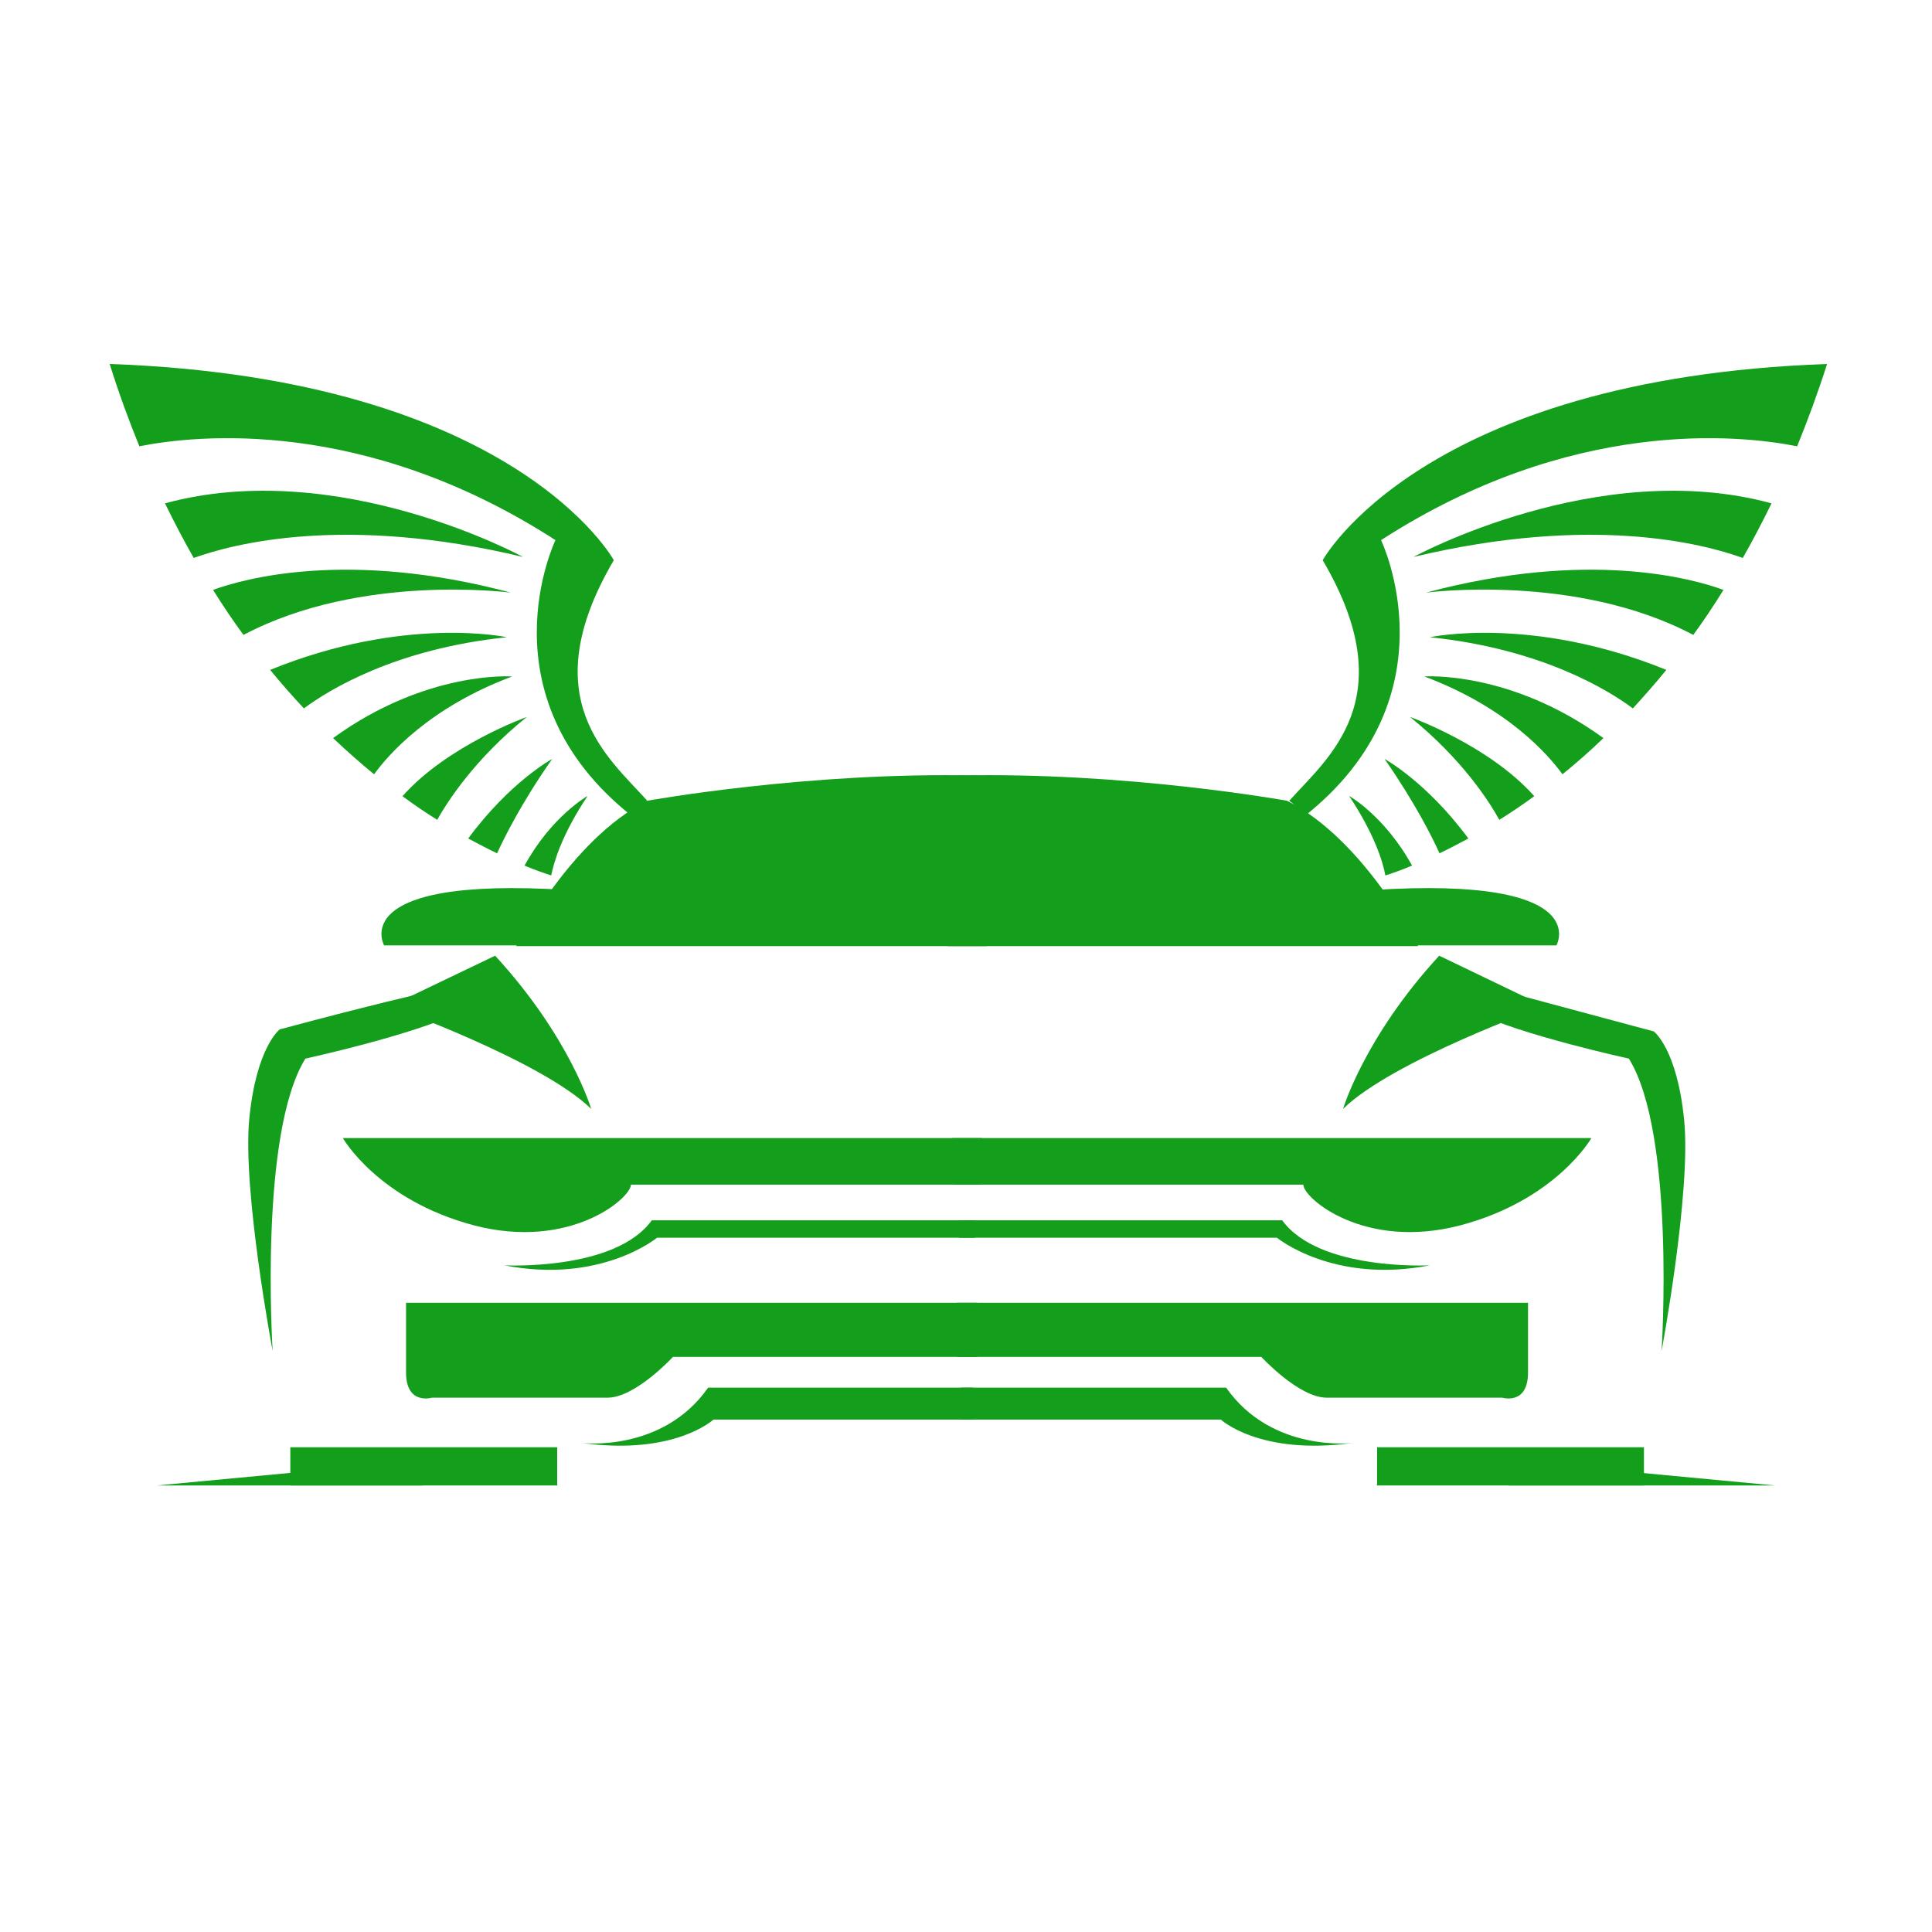 <?xml version="1.0" encoding="UTF-8"?> <svg xmlns="http://www.w3.org/2000/svg" xmlns:xlink="http://www.w3.org/1999/xlink" width="40" zoomAndPan="magnify" viewBox="0 0 30 30" height="40" preserveAspectRatio="xMidYMid meet"> <defs> <clipPath id="09036738ec"> <path d="M 4.496 22.469 L 8.672 22.469 L 8.672 23.066 L 4.496 23.066 Z M 4.496 22.469 " clip-rule="nonzero"></path> </clipPath> <clipPath id="b74becdb74"> <path d="M 21.355 22.469 L 25.527 22.469 L 25.527 23.066 L 21.355 23.066 Z M 21.355 22.469 " clip-rule="nonzero"></path> </clipPath> <clipPath id="73892a0422"> <path d="M 0.484 22.789 L 8.352 22.789 L 8.352 23.066 L 0.484 23.066 Z M 0.484 22.789 " clip-rule="nonzero"></path> </clipPath> <clipPath id="984076490c"> <path d="M 21.637 22.789 L 29.516 22.789 L 29.516 23.066 L 21.637 23.066 Z M 21.637 22.789 " clip-rule="nonzero"></path> </clipPath> <clipPath id="6e54e7c058"> <path d="M 1 5.645 L 11 5.645 L 11 13 L 1 13 Z M 1 5.645 " clip-rule="nonzero"></path> </clipPath> <clipPath id="6a45a5c14f"> <path d="M 20 5.645 L 29 5.645 L 29 13 L 20 13 Z M 20 5.645 " clip-rule="nonzero"></path> </clipPath> </defs> <g clip-path="url(#09036738ec)"> <path fill="#139e1c" d="M 4.508 22.473 L 8.652 22.473 L 8.652 23.035 C 8.652 23.035 8.707 23.398 8.324 23.375 L 4.781 23.375 C 4.781 23.375 4.508 23.352 4.508 23.059 L 4.508 22.473 " fill-opacity="1" fill-rule="nonzero"></path> </g> <path fill="#139e1c" d="M 15.176 21.07 L 10.449 21.07 C 10.449 21.07 9.867 21.703 9.434 21.703 L 6.707 21.703 C 6.707 21.703 6.305 21.824 6.305 21.312 L 6.305 20.23 L 15.176 20.23 L 15.176 21.07 " fill-opacity="1" fill-rule="nonzero"></path> <path fill="#139e1c" d="M 15.246 17.672 L 5.324 17.672 C 5.324 17.672 5.871 18.633 7.359 19.027 C 8.852 19.418 9.797 18.605 9.797 18.395 L 15.211 18.395 L 15.246 17.672 " fill-opacity="1" fill-rule="nonzero"></path> <path fill="#139e1c" d="M 6.051 15.625 C 6.051 15.625 8.414 16.469 9.18 17.219 C 9.18 17.219 8.852 16.105 7.688 14.84 L 6.051 15.625 " fill-opacity="1" fill-rule="nonzero"></path> <path fill="#139e1c" d="M 15.32 14.691 L 8.016 14.691 C 8.016 14.691 8.852 13.035 10.051 12.434 C 10.051 12.434 12.559 11.98 15.176 12.043 L 15.32 14.691 " fill-opacity="1" fill-rule="nonzero"></path> <path fill="#139e1c" d="M 6.598 15.414 C 6.598 15.414 5.797 15.594 4.344 15.984 C 4.344 15.984 3.98 16.258 3.871 17.371 C 3.762 18.484 4.234 20.98 4.234 20.98 C 4.234 20.98 4.016 17.609 4.742 16.438 C 4.742 16.438 6.414 16.074 7.141 15.715 L 6.598 15.414 " fill-opacity="1" fill-rule="nonzero"></path> <path fill="#139e1c" d="M 8.539 14.68 L 5.965 14.68 C 5.965 14.68 5.309 13.523 9.191 13.848 L 8.539 14.68 " fill-opacity="1" fill-rule="nonzero"></path> <path fill="#139e1c" d="M 9.031 22.406 C 9.031 22.406 10.285 22.562 10.996 21.547 L 15.109 21.547 L 15.109 22.043 L 11.078 22.043 C 11.078 22.043 10.477 22.605 9.031 22.406 " fill-opacity="1" fill-rule="nonzero"></path> <path fill="#139e1c" d="M 7.832 19.648 C 7.832 19.648 9.551 19.738 10.121 18.949 L 15.141 18.949 L 15.141 19.219 L 10.203 19.219 C 10.203 19.219 9.332 19.941 7.832 19.648 " fill-opacity="1" fill-rule="nonzero"></path> <g clip-path="url(#b74becdb74)"> <path fill="#139e1c" d="M 25.527 22.473 L 21.383 22.473 L 21.383 23.035 C 21.383 23.035 21.328 23.398 21.711 23.375 L 25.254 23.375 C 25.254 23.375 25.527 23.352 25.527 23.059 L 25.527 22.473 " fill-opacity="1" fill-rule="nonzero"></path> </g> <path fill="#139e1c" d="M 14.859 21.07 L 19.586 21.07 C 19.586 21.07 20.168 21.703 20.602 21.703 L 23.328 21.703 C 23.328 21.703 23.727 21.824 23.727 21.312 L 23.727 20.23 L 14.859 20.23 L 14.859 21.07 " fill-opacity="1" fill-rule="nonzero"></path> <path fill="#139e1c" d="M 14.789 17.672 L 24.711 17.672 C 24.711 17.672 24.164 18.633 22.676 19.027 C 21.184 19.418 20.238 18.605 20.238 18.395 L 14.824 18.395 L 14.789 17.672 " fill-opacity="1" fill-rule="nonzero"></path> <path fill="#139e1c" d="M 23.98 15.625 C 23.98 15.625 21.621 16.469 20.855 17.219 C 20.855 17.219 21.184 16.105 22.348 14.84 L 23.98 15.625 " fill-opacity="1" fill-rule="nonzero"></path> <path fill="#139e1c" d="M 14.715 14.691 L 22.02 14.691 C 22.02 14.691 21.184 13.035 19.984 12.434 C 19.984 12.434 17.477 11.98 14.859 12.043 L 14.715 14.691 " fill-opacity="1" fill-rule="nonzero"></path> <path fill="#139e1c" d="M 23.438 15.414 C 23.438 15.414 24.227 15.625 25.68 16.016 C 25.68 16.016 26.043 16.285 26.152 17.398 C 26.262 18.512 25.801 20.98 25.801 20.98 C 25.801 20.98 26.02 17.609 25.293 16.438 C 25.293 16.438 23.621 16.074 22.891 15.715 L 23.438 15.414 " fill-opacity="1" fill-rule="nonzero"></path> <path fill="#139e1c" d="M 21.594 14.68 L 24.168 14.68 C 24.168 14.68 24.82 13.523 20.941 13.848 L 21.594 14.68 " fill-opacity="1" fill-rule="nonzero"></path> <path fill="#139e1c" d="M 21.004 22.406 C 21.004 22.406 19.75 22.562 19.039 21.547 L 14.922 21.547 L 14.922 22.043 L 18.957 22.043 C 18.957 22.043 19.559 22.605 21.004 22.406 " fill-opacity="1" fill-rule="nonzero"></path> <path fill="#139e1c" d="M 22.203 19.648 C 22.203 19.648 20.484 19.738 19.91 18.949 L 14.895 18.949 L 14.895 19.219 L 19.828 19.219 C 19.828 19.219 20.703 19.941 22.203 19.648 " fill-opacity="1" fill-rule="nonzero"></path> <g clip-path="url(#73892a0422)"> <path fill="#139e1c" d="M 8.324 23.375 L -0.84 23.375 L 5.133 22.812 Z M 8.324 23.375 " fill-opacity="1" fill-rule="nonzero"></path> </g> <g clip-path="url(#984076490c)"> <path fill="#139e1c" d="M 21.672 23.375 L 30.836 23.375 L 24.863 22.812 Z M 21.672 23.375 " fill-opacity="1" fill-rule="nonzero"></path> </g> <path fill="#139e1c" d="M 8.559 13.594 C 8.453 13.559 8.312 13.512 8.145 13.441 C 8.566 12.672 9.125 12.359 9.125 12.359 C 8.73 12.949 8.602 13.379 8.559 13.594 " fill-opacity="1" fill-rule="nonzero"></path> <path fill="#139e1c" d="M 7.27 13.02 C 7.922 12.137 8.574 11.785 8.574 11.785 C 8.09 12.477 7.82 13.027 7.719 13.25 C 7.578 13.184 7.43 13.105 7.27 13.02 " fill-opacity="1" fill-rule="nonzero"></path> <path fill="#139e1c" d="M 6.25 12.363 C 6.953 11.57 8.18 11.133 8.18 11.133 C 7.367 11.789 6.945 12.453 6.789 12.73 C 6.613 12.621 6.434 12.5 6.25 12.363 " fill-opacity="1" fill-rule="nonzero"></path> <path fill="#139e1c" d="M 5.809 12.023 C 5.602 11.855 5.391 11.668 5.172 11.461 C 6.625 10.406 7.953 10.504 7.953 10.504 C 6.672 10.984 6.035 11.711 5.809 12.023 " fill-opacity="1" fill-rule="nonzero"></path> <path fill="#139e1c" d="M 4.719 11 C 4.543 10.812 4.367 10.613 4.195 10.402 C 6.285 9.551 7.871 9.895 7.871 9.895 C 6.137 10.074 5.102 10.715 4.719 11 " fill-opacity="1" fill-rule="nonzero"></path> <path fill="#139e1c" d="M 3.781 9.859 C 3.621 9.641 3.461 9.406 3.309 9.16 C 3.777 8.988 5.406 8.527 7.934 9.203 C 7.934 9.203 5.609 8.891 3.781 9.859 " fill-opacity="1" fill-rule="nonzero"></path> <path fill="#139e1c" d="M 2.562 7.816 C 5.254 7.082 8.121 8.648 8.121 8.648 C 5.359 7.988 3.625 8.441 3.008 8.664 C 2.855 8.395 2.707 8.113 2.562 7.816 " fill-opacity="1" fill-rule="nonzero"></path> <g clip-path="url(#6e54e7c058)"> <path fill="#139e1c" d="M 10.051 12.434 C 9.453 11.766 8.266 10.852 9.531 8.699 C 9.531 8.699 7.996 5.875 1.703 5.652 C 1.844 6.102 2 6.527 2.164 6.93 C 3.047 6.754 5.66 6.473 8.625 8.387 C 8.625 8.387 7.457 10.805 9.812 12.672 C 9.863 12.602 9.941 12.516 10.051 12.434 " fill-opacity="1" fill-rule="nonzero"></path> </g> <path fill="#139e1c" d="M 21.512 13.594 C 21.621 13.559 21.758 13.512 21.926 13.441 C 21.504 12.672 20.949 12.359 20.949 12.359 C 21.34 12.949 21.473 13.379 21.512 13.594 " fill-opacity="1" fill-rule="nonzero"></path> <path fill="#139e1c" d="M 22.801 13.02 C 22.148 12.137 21.5 11.785 21.5 11.785 C 21.98 12.477 22.254 13.027 22.352 13.25 C 22.492 13.184 22.641 13.105 22.801 13.02 " fill-opacity="1" fill-rule="nonzero"></path> <path fill="#139e1c" d="M 23.824 12.363 C 23.121 11.57 21.895 11.133 21.895 11.133 C 22.707 11.789 23.129 12.453 23.281 12.73 C 23.457 12.621 23.637 12.5 23.824 12.363 " fill-opacity="1" fill-rule="nonzero"></path> <path fill="#139e1c" d="M 24.262 12.023 C 24.469 11.855 24.684 11.668 24.898 11.461 C 23.445 10.406 22.117 10.504 22.117 10.504 C 23.398 10.984 24.035 11.711 24.262 12.023 " fill-opacity="1" fill-rule="nonzero"></path> <path fill="#139e1c" d="M 25.355 11 C 25.527 10.812 25.703 10.613 25.875 10.402 C 23.785 9.551 22.203 9.895 22.203 9.895 C 23.934 10.074 24.973 10.715 25.355 11 " fill-opacity="1" fill-rule="nonzero"></path> <path fill="#139e1c" d="M 26.293 9.859 C 26.453 9.641 26.609 9.406 26.762 9.16 C 26.293 8.988 24.668 8.527 22.141 9.203 C 22.141 9.203 24.465 8.891 26.293 9.859 " fill-opacity="1" fill-rule="nonzero"></path> <path fill="#139e1c" d="M 27.508 7.816 C 24.82 7.082 21.949 8.648 21.949 8.648 C 24.715 7.988 26.445 8.441 27.062 8.664 C 27.215 8.395 27.363 8.113 27.508 7.816 " fill-opacity="1" fill-rule="nonzero"></path> <g clip-path="url(#6a45a5c14f)"> <path fill="#139e1c" d="M 20.02 12.434 C 20.617 11.766 21.805 10.852 20.539 8.699 C 20.539 8.699 22.078 5.875 28.371 5.652 C 28.227 6.102 28.07 6.527 27.906 6.93 C 27.023 6.754 24.41 6.473 21.445 8.387 C 21.445 8.387 22.613 10.805 20.258 12.672 C 20.207 12.602 20.129 12.516 20.02 12.434 " fill-opacity="1" fill-rule="nonzero"></path> </g> </svg> 